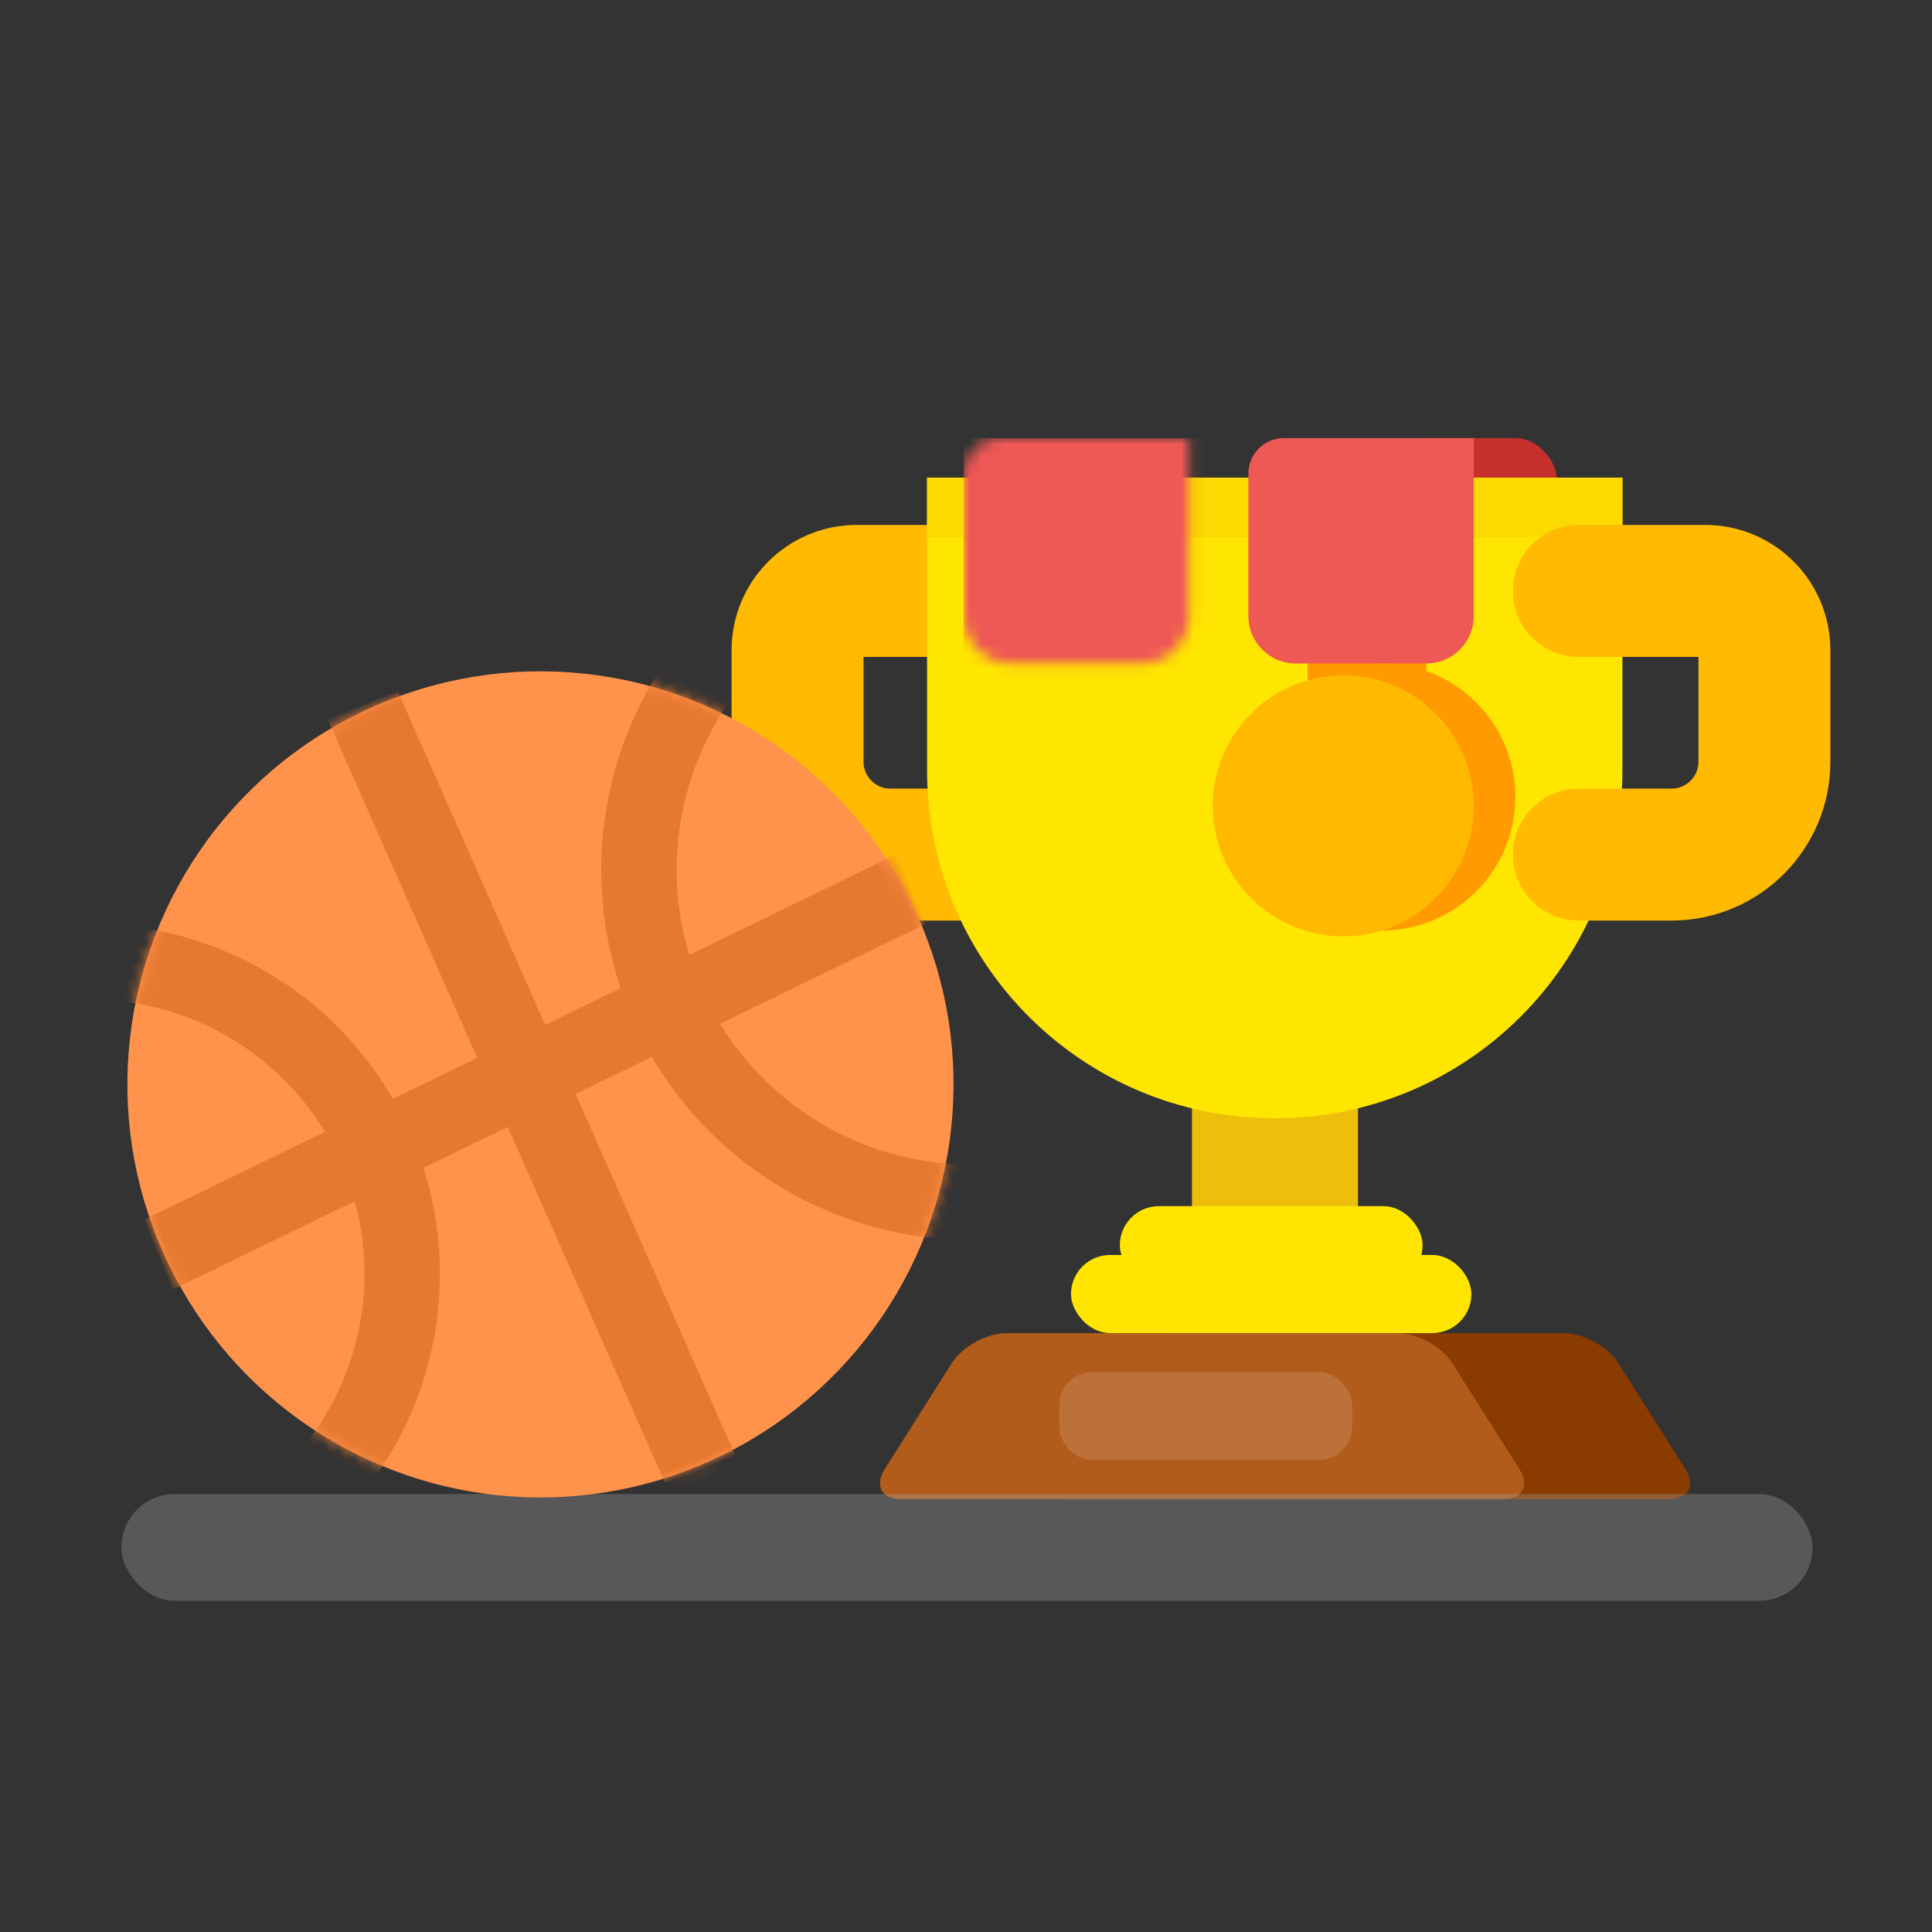 <?xml version="1.0" encoding="UTF-8"?>
<svg width="164px" height="164px" viewBox="0 0 164 164" version="1.1" xmlns="http://www.w3.org/2000/svg" xmlns:xlink="http://www.w3.org/1999/xlink">
    <rect x="0" y="0" width="164" height="164" fill="#333333" stroke="none"/>
    <!-- Generator: Sketch 58 (84663) - https://sketch.com -->
    <title>1_sports</title>
    <desc>Created with Sketch.</desc>
    <defs>
        <path d="M0,3.021 C0,1.353 1.345,0 3.021,0 L19.133,0 L19.133,15.099 C19.133,17.327 17.333,19.133 15.099,19.133 L4.034,19.133 C1.806,19.133 0,17.333 0,15.099 L0,3.021 Z" id="path-1"></path>
        <circle id="path-3" cx="35.064" cy="35.064" r="35.064"></circle>
        <circle id="path-5" cx="35.064" cy="35.064" r="35.064"></circle>
        <circle id="path-7" cx="35.064" cy="35.064" r="35.064"></circle>
        <circle id="path-9" cx="35.064" cy="35.064" r="35.064"></circle>
    </defs>
    <g id="Page-1" stroke="none" stroke-width="1" fill="none" fill-rule="evenodd">
        <g id="1_sports">
            <g id="Sports-(1)" transform="translate(0, 37)">
                <g id="Group-12" transform="translate(67.702, 0.189)">
                    <rect id="Rectangle-path" fill="#EDBF0B" fill-rule="nonzero" x="33.479" y="33.694" width="14.093" height="35.813"></rect>
                    <path d="M27.189,78.526 C28.081,77.117 30.156,75.974 31.82,75.974 L65.047,75.974 C66.712,75.974 68.784,77.115 69.678,78.526 L75.368,87.515 C76.261,88.924 75.629,90.067 73.954,90.067 L22.912,90.067 C21.239,90.067 20.605,88.926 21.498,87.515 L27.189,78.526 Z" id="Rectangle" fill="#893B00" fill-rule="nonzero"></path>
                    <path d="M13.091,78.526 C13.983,77.117 16.058,75.974 17.722,75.974 L50.948,75.974 C52.614,75.974 54.686,77.115 55.579,78.526 L61.27,87.515 C62.162,88.924 61.531,90.067 59.856,90.067 L8.814,90.067 C7.141,90.067 6.507,88.926 7.4,87.515 L13.091,78.526 Z" id="Rectangle" fill="#B15C1B" fill-rule="nonzero"></path>
                    <path d="M-1.00701756e-07,12.969 L10.724,12.969 C13.5,12.969 15.751,15.218 15.751,18.006 L15.751,27.477 C15.751,31.826 12.216,35.352 7.876,35.352 L-1.00701756e-07,35.352" id="Path-12" stroke="#FFBA01" stroke-width="11.2" stroke-linecap="round" transform="translate(7.876, 24.161) scale(-1, 1) translate(-7.876, -24.161) "></path>
                    <g id="Rectangle-path" transform="translate(10.07, 3.021)" fill="#FFE600" fill-rule="nonzero">
                        <g id="Mask">
                            <path d="M30.436,54.715 L30.436,54.715 C14.105,54.715 0.924,41.533 0.924,25.202 L0.924,0.332 L59.949,0.332 L59.949,25.202 C59.949,41.533 46.768,54.715 30.436,54.715 Z" id="path-1"></path>
                        </g>
                    </g>
                    <rect id="Rectangle-4" fill="#FF9A01" fill-rule="nonzero" x="43.302" y="18.126" width="10.07" height="5.035"></rect>
                    <rect id="Rectangle-6" fill="#C5302D" fill-rule="nonzero" x="50.351" y="0" width="14.098" height="7.049" rx="3.525"></rect>
                    <rect id="Rectangle-path" fill="#FCD900" fill-rule="nonzero" x="10.994" y="3.353" width="59.025" height="5.057"></rect>
                    <g id="Rectangle-3" transform="translate(38.267, 0)">
                        <g id="Mask" fill="#EE5855" fill-rule="nonzero">
                            <path d="M0,3.021 C0,1.353 1.345,0 3.021,0 L19.133,0 L19.133,15.099 C19.133,17.327 17.333,19.133 15.099,19.133 L4.034,19.133 C1.806,19.133 0,17.333 0,15.099 L0,3.021 Z" id="path-3"></path>
                        </g>
                        <g id="Clipped">
                            <mask id="mask-2" fill="white">
                                <use xlink:href="#path-1"></use>
                            </mask>
                            <g id="path-3"></g>
                            <rect id="Rectangle" fill="#EE5855" fill-rule="nonzero" mask="url(#mask-2)" x="-24.168" y="0" width="30.211" height="21.147"></rect>
                        </g>
                    </g>
                    <g id="Group-18" transform="translate(35.246, 19.133)" fill-rule="nonzero">
                        <circle id="Mask" fill="#FF9A01" cx="14.354" cy="11.333" r="11.333"></circle>
                        <g id="Rectangle-5" transform="translate(0, 1.007)" fill="#FFBA00">
                            <g id="Mask">
                                <circle id="path-5" cx="11.077" cy="11.077" r="11.077"></circle>
                            </g>
                        </g>
                    </g>
                    <path d="M66.321,12.969 L77.045,12.969 C79.821,12.969 82.072,15.218 82.072,18.006 L82.072,27.477 C82.072,31.826 78.537,35.352 74.196,35.352 L66.321,35.352" id="Path-12" stroke="#FFBA01" stroke-width="11.2" stroke-linecap="round"></path>
                    <rect id="Rectangle-57" fill="#FFE500" fill-rule="nonzero" x="27.357" y="65.197" width="25.699" height="6.632" rx="3.316"></rect>
                    <rect id="Rectangle-57" fill="#FFE500" fill-rule="nonzero" x="23.212" y="69.342" width="33.989" height="6.632" rx="3.316"></rect>
                    <rect id="Rectangle-59" fill="#FFFFFF" fill-rule="nonzero" opacity="0.13" x="22.205" y="79.29" width="24.87" height="7.461" rx="2.8"></rect>
                </g>
                <rect id="Rectangle-14" fill="#AFAFAF" fill-rule="nonzero" opacity="0.3" x="10.302" y="89.821" width="143.56" height="9.063" rx="4.532"></rect>
                <g id="Rectangle-16" transform="translate(46.445, 55.29) rotate(-22) translate(-46.445, -55.29) translate(10.945, 19.79)">
                    <g id="Mask" fill="#FF934C" fill-rule="nonzero">
                        <circle id="path-7" cx="35.064" cy="35.064" r="35.064"></circle>
                    </g>
                    <g id="Oval-8-Clipped">
                        <mask id="mask-4" fill="white">
                            <use xlink:href="#path-3"></use>
                        </mask>
                        <g id="path-7"></g>
                        <circle id="Oval-8" stroke="#E77830" stroke-width="6.4" mask="url(#mask-4)" cx="-6.429" cy="35.662" r="26.512"></circle>
                    </g>
                    <g id="Line-Clipped">
                        <mask id="mask-6" fill="white">
                            <use xlink:href="#path-5"></use>
                        </mask>
                        <g id="path-7"></g>
                        <path d="M-0.268,36.304 L70.775,31.453" id="Line" stroke="#E77830" stroke-width="6.4" stroke-linecap="square" mask="url(#mask-6)"></path>
                    </g>
                    <g id="Line-Clipped">
                        <mask id="mask-8" fill="white">
                            <use xlink:href="#path-7"></use>
                        </mask>
                        <g id="path-7"></g>
                        <path d="M33.048,-3.054 L35.444,71.859" id="Line" stroke="#E77830" stroke-width="6.4" stroke-linecap="square" mask="url(#mask-8)"></path>
                    </g>
                    <g id="Oval-8-Clipped">
                        <mask id="mask-10" fill="white">
                            <use xlink:href="#path-9"></use>
                        </mask>
                        <g id="path-7"></g>
                        <circle id="Oval-8" stroke="#E77830" stroke-width="6.4" mask="url(#mask-10)" cx="75.804" cy="31.883" r="28.223"></circle>
                    </g>
                </g>
            </g>
        </g>
    </g>
</svg>